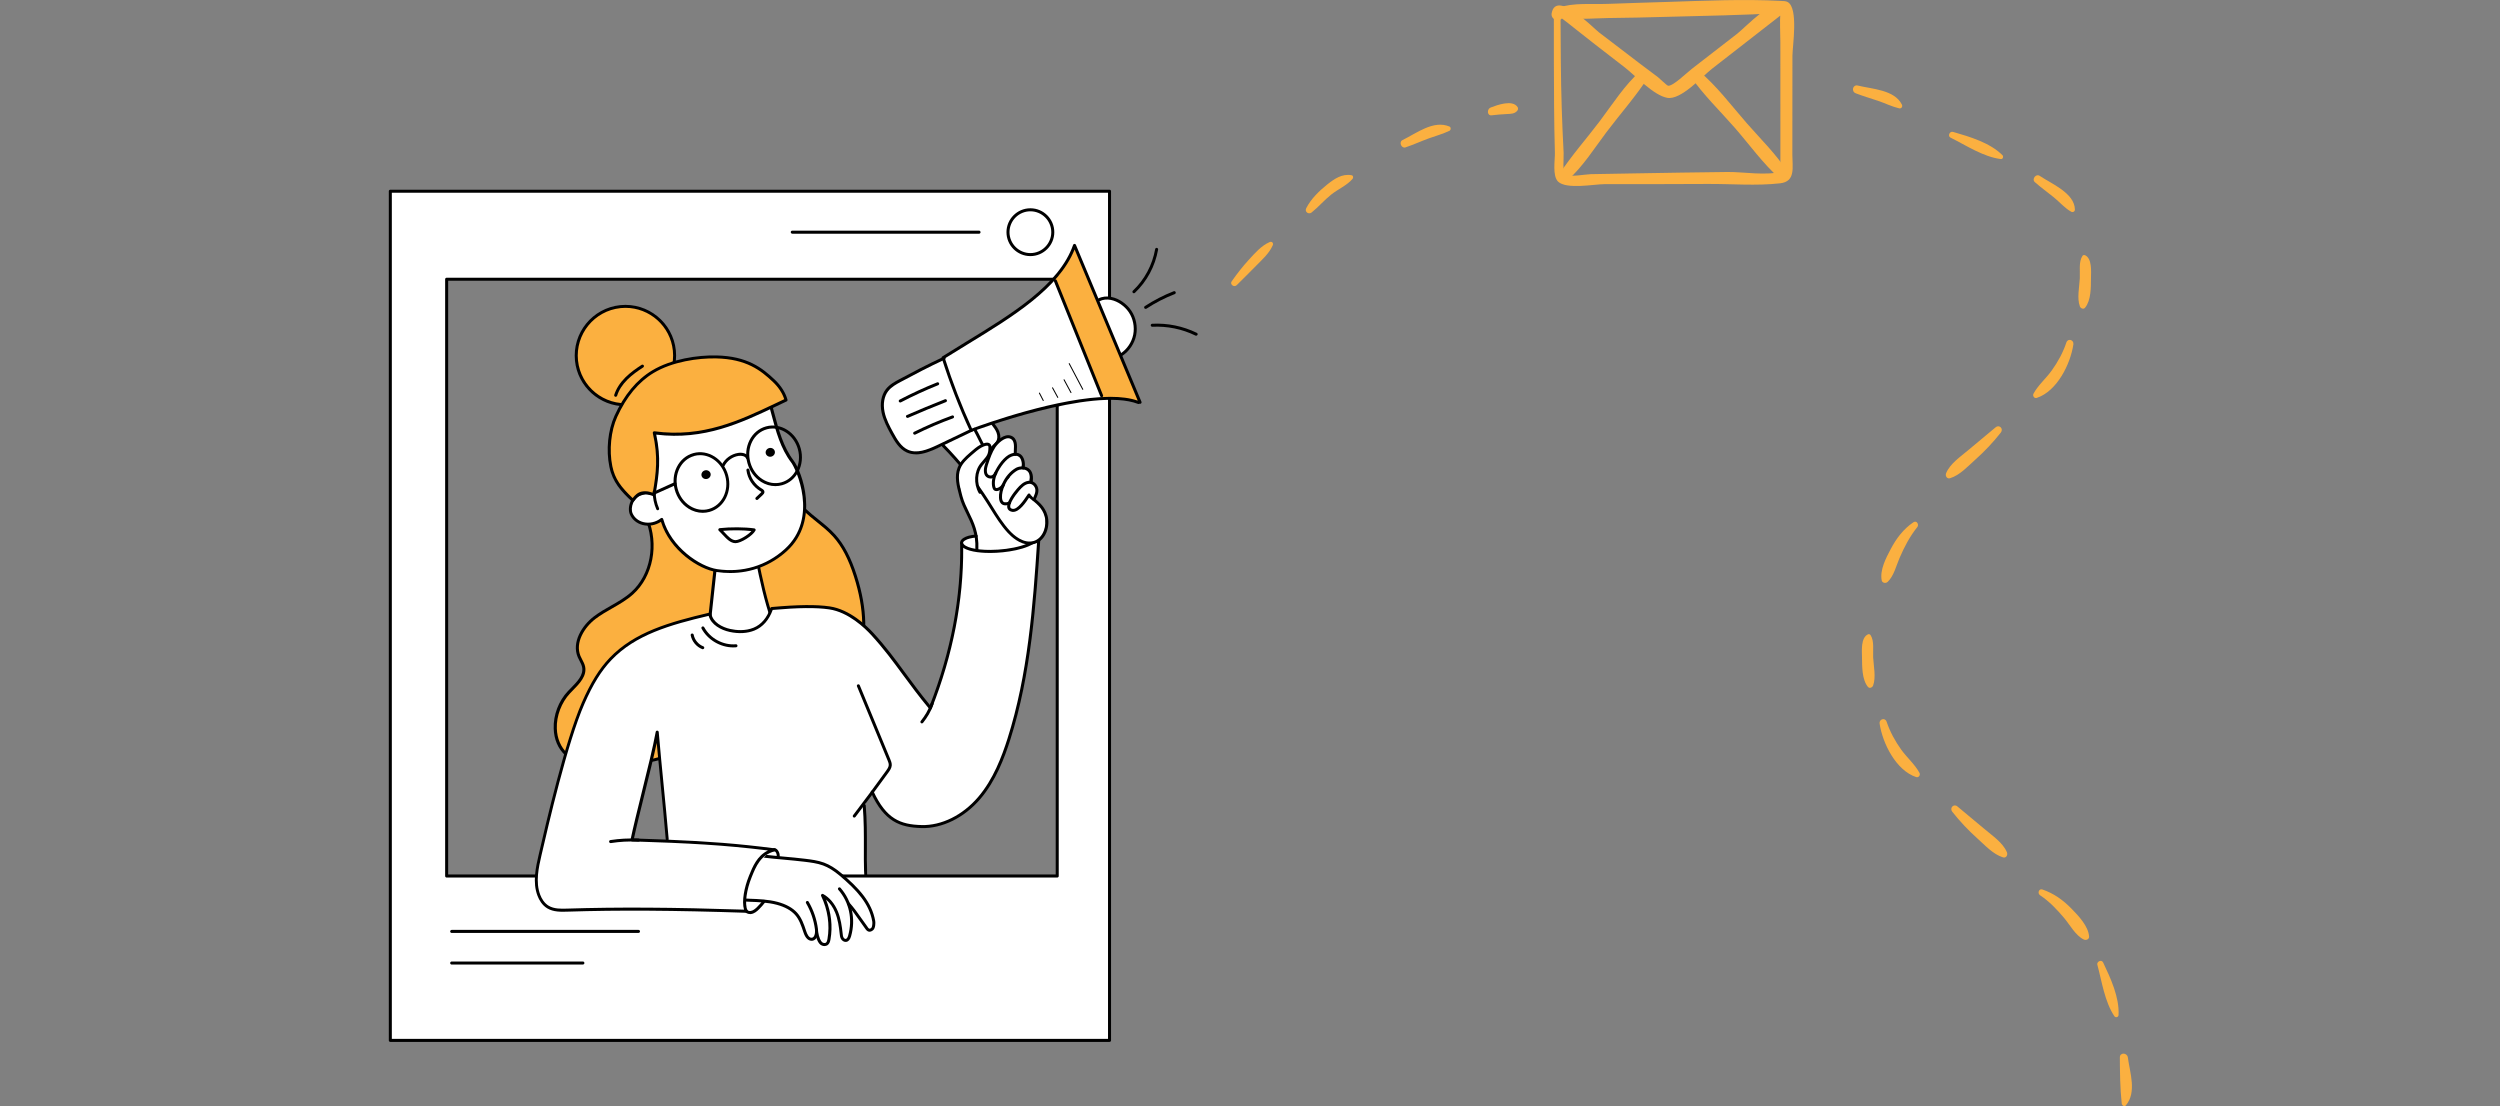 <?xml version="1.0" encoding="UTF-8"?>
<svg id="Camada_2" data-name="Camada 2" xmlns="http://www.w3.org/2000/svg" viewBox="0 0 620.93 274.73">
  <rect x="0" y="0" width="620.93" height="274.73" fill="#808080" stroke="none"/>
  <defs>
    <style>
      .cls-1 {
        fill: #000;
      }

      .cls-1, .cls-2, .cls-3, .cls-4, .cls-5 {
        stroke-width: 0px;
      }

      .cls-6 {
        opacity: .13;
      }

      .cls-2 {
        fill: none;
      }

      .cls-3 {
        fill: #fbb040;
      }

      .cls-4 {
        fill: #fff;
      }

      .cls-5 {
        fill: #fbb040;
      }
    </style>
  </defs>
  <g id="Layer_1" data-name="Layer 1">
    <g>
      <g>
        <path class="cls-5" d="M160.46,128.45c2.79,6.24,1.64,14.3-3.44,18.88-2.77,2.49-6.39,3.83-9.34,6.09-2.96,2.26-5.29,6.19-3.87,9.63.36.87.94,1.66,1.13,2.59.5,2.49-1.92,4.46-3.66,6.3-3.91,4.15-4.85,11.49-.68,15.38,3.29,3.07,8.33,3.06,12.81,2.68,6.08-.5,12.33-1.4,17.53-4.59,5.13-3.15,8.8-8.34,10.88-14,2.08-5.65,2.66-11.75,2.59-17.77-.09-6.93-1.16-14.18-5.26-19.77-4.1-5.59-11.94-8.9-18.69-5.42Z"/>
        <path class="cls-1" d="M140.35,187.59c-1.77-1.65-2.75-3.94-2.83-6.64-.11-3.36,1.2-6.83,3.5-9.27.25-.26.5-.52.77-.79,1.56-1.59,3.18-3.24,2.79-5.18-.11-.54-.37-1.03-.64-1.56-.16-.31-.33-.63-.47-.96-1.51-3.66,1.01-7.79,3.99-10.07,1.33-1.02,2.8-1.86,4.23-2.67,1.76-1,3.58-2.04,5.09-3.4,4.79-4.32,6.2-12.07,3.35-18.45-.08-.18,0-.4.17-.49,3.26-1.68,6.93-1.93,10.62-.72,3.36,1.11,6.39,3.32,8.54,6.25,3.52,4.81,5.22,11.16,5.33,19.99.09,7.03-.76,12.89-2.61,17.91-2.27,6.17-6.19,11.21-11.03,14.19-5.26,3.23-11.61,4.14-17.69,4.65-1.16.1-2.36.17-3.55.17-3.53,0-7.03-.61-9.54-2.95ZM160.95,128.63c2.79,6.6,1.27,14.52-3.67,18.98-1.57,1.42-3.43,2.47-5.22,3.5-1.4.8-2.86,1.63-4.14,2.61-2.76,2.11-5.11,5.89-3.75,9.19.12.3.28.59.44.9.29.55.59,1.12.72,1.76.47,2.33-1.37,4.21-2.99,5.86-.26.26-.51.52-.75.78-2.13,2.27-3.4,5.61-3.29,8.73.08,2.49.98,4.61,2.59,6.12,3.13,2.93,7.87,2.97,12.52,2.58,5.99-.5,12.24-1.39,17.36-4.54,4.7-2.89,8.51-7.79,10.72-13.81,1.81-4.93,2.65-10.7,2.56-17.64-.11-8.67-1.76-14.88-5.18-19.55-2.75-3.75-7.54-6.69-12.54-6.69-1.79,0-3.6.38-5.36,1.22Z"/>
      </g>
      <g>
        <path class="cls-5" d="M188.5,99.72c1.93,9.73,4.21,20.11,11.4,26.95,2.34,2.22,5.11,3.97,7.27,6.36,2.57,2.85,4.13,6.46,5.29,10.11,2.19,6.9,3.07,14.56.39,21.3-2.67,6.73-9.62,12.1-16.8,11.16-6.3-.82-11.28-6.19-13.42-12.17-2.14-5.98-1.95-12.52-1.52-18.86,1.04-15.23,3.35-30.38,7.4-44.84Z"/>
        <path class="cls-1" d="M196,175.96c-5.91-.77-11.3-5.65-13.72-12.42-2.2-6.15-1.97-12.77-1.54-19.02,1.11-16.17,3.6-31.28,7.41-44.91.05-.17.2-.28.38-.27.17,0,.32.13.35.3,2.14,10.8,4.47,20.27,11.29,26.75.97.92,2.04,1.78,3.07,2.61,1.45,1.16,2.95,2.36,4.22,3.78,2.22,2.47,3.93,5.72,5.37,10.24,2.64,8.3,2.77,15.55.38,21.55-2.7,6.81-9.19,11.5-15.56,11.5-.55,0-1.09-.03-1.64-.11ZM181.48,144.58c-.42,6.17-.65,12.7,1.5,18.71,2.33,6.51,7.48,11.19,13.12,11.93,6.54.85,13.6-3.85,16.41-10.93,2.32-5.84,2.18-12.92-.4-21.04-1.4-4.42-3.06-7.59-5.21-9.97-1.23-1.37-2.71-2.55-4.13-3.69-1.05-.84-2.13-1.71-3.12-2.65-6.65-6.32-9.1-15.31-11.19-25.59-3.56,13.18-5.9,27.72-6.97,43.24Z"/>
      </g>
      <g>
        <path class="cls-4" d="M191.85,154.05c-1.68-4.9-2.81-9.97-3.96-15.8-2.3-.39-4.67-.43-6.99-.12-1.04.14-2.18.42-2.76,1.25-.36.52-.44,1.17-.51,1.79-.46,4.27-.93,8.55-1.39,12.82-.04.33-.07.67.05.98.17.44.6.74,1.03.98,4.48,2.52,10.68,1.86,14.54-1.9Z"/>
        <path class="cls-1" d="M177.12,156.28c-.48-.27-.99-.62-1.2-1.18-.15-.4-.1-.82-.07-1.15l1.39-12.82c.07-.6.15-1.35.57-1.97.68-.98,1.97-1.27,3.02-1.41,2.36-.32,4.76-.28,7.11.12.15.03.27.14.3.3,1.18,5.98,2.31,10.95,3.95,15.75.05.14.01.29-.09.39-2.37,2.32-5.62,3.53-8.88,3.53-2.11,0-4.23-.51-6.1-1.57ZM187.57,138.57c-2.19-.35-4.42-.37-6.62-.08-.89.12-1.99.36-2.5,1.09-.32.45-.39,1.07-.44,1.62l-1.39,12.82c-.03.28-.06.58.03.81.12.33.51.58.86.79,4.34,2.44,10.28,1.71,13.92-1.68-1.59-4.7-2.7-9.56-3.85-15.37Z"/>
      </g>
      <g>
        <path class="cls-4" d="M191.49,101.05c1.27,4.67,2.33,9.68,5.32,13.6,1.63,2.14,6.71,14.37-1.62,21.96-4.38,3.99-10.45,6.1-17.11,5.11-4.52-.67-11.75-5.62-13.71-12.72-2.63,2.08-6.42,1.31-7.59-1.36-.67-1.54.22-4.19,2.06-4.86,1.42-.52,1.59-.57,2.99-.21-.6-3.46-1.52-6.87-3.11-10.48,1.82-5.15,6.45-9.34,11.54-12.44,1.68-1.02,3.46-1.97,5.37-2.5,5.49-1.54,14.55-.9,15.85,3.89Z"/>
        <path class="cls-1" d="M178.02,142.09c-4.45-.66-11.62-5.34-13.86-12.48-1.35.87-3,1.17-4.52.79-1.47-.37-2.63-1.32-3.19-2.61-.38-.87-.33-2.09.14-3.19.45-1.05,1.23-1.85,2.13-2.17,1.28-.47,1.65-.58,2.65-.36-.67-3.59-1.62-6.73-2.98-9.83-.04-.09-.04-.19-.01-.28,2.05-5.81,7.49-10.08,11.7-12.64,1.43-.87,3.35-1.95,5.47-2.54,3.89-1.09,9.96-1.15,13.55.88,1.47.83,2.4,1.93,2.77,3.27h0c.15.57.31,1.14.46,1.71,1.09,4.12,2.22,8.37,4.8,11.76,2,2.61,6.65,14.88-1.67,22.46-3.92,3.57-8.83,5.46-14.09,5.46-1.1,0-2.21-.08-3.34-.25ZM188.72,98.33c-3.42-1.94-9.24-1.86-12.98-.81-2.03.57-3.89,1.62-5.28,2.46-4.07,2.48-9.31,6.58-11.33,12.11,1.42,3.27,2.4,6.59,3.07,10.43.02.13-.02.25-.12.34-.09.09-.23.12-.35.09-1.3-.34-1.38-.31-2.77.2-.71.26-1.33.9-1.7,1.76-.39.91-.44,1.9-.14,2.59.47,1.07,1.45,1.87,2.69,2.18,1.47.37,3.09,0,4.32-.97.1-.08.23-.1.35-.06.12.04.21.14.24.26,1.94,7.02,9.16,11.82,13.4,12.45,6.27.93,12.24-.85,16.81-5.02,8.49-7.74,2.7-19.98,1.58-21.45-2.68-3.5-3.82-7.83-4.93-12.02-.15-.57-.3-1.14-.46-1.71h0c-.31-1.14-1.12-2.09-2.41-2.82Z"/>
      </g>
      <path class="cls-4" d="M238.89,135.24c-.08-.45.18-.9.54-1.18.36-.28.81-.41,1.25-.52,5.17-1.37,10.61-1.62,15.93-1.09.52.05,1.18.26,1.19.78,0,.24-.15.45-.3.63-.99,1.12-2.46,1.68-3.9,2.11-4.11,1.21-8.55,1.67-12.68.52-.72-.2-1.87-.36-2.03-1.23Z"/>
      <path class="cls-1" d="M170.95,126.29c-1.62-1.03-2.81-2.67-3.35-4.62-.54-1.94-.36-3.96.5-5.68.87-1.73,2.33-2.96,4.1-3.45,3.65-1.01,7.53,1.44,8.64,5.47,1.11,4.03-.95,8.12-4.61,9.13-.56.15-1.12.23-1.69.23-1.24,0-2.48-.37-3.61-1.08ZM172.41,113.27c-1.57.43-2.86,1.52-3.63,3.06-.78,1.55-.94,3.38-.45,5.14h0c.49,1.76,1.56,3.25,3.03,4.18,1.45.93,3.12,1.2,4.69.76,3.25-.9,5.09-4.58,4.08-8.21-.85-3.08-3.48-5.15-6.25-5.15-.49,0-.98.06-1.47.2Z"/>
      <path class="cls-1" d="M188.99,119.66c-1.62-1.03-2.81-2.67-3.35-4.62-.54-1.94-.36-3.96.5-5.68.87-1.73,2.33-2.96,4.1-3.45,3.65-1.01,7.53,1.44,8.64,5.47,1.11,4.03-.95,8.12-4.61,9.13-.56.15-1.12.23-1.69.23-1.24,0-2.48-.37-3.61-1.08ZM190.45,106.64c-1.57.43-2.86,1.52-3.63,3.06-.78,1.55-.94,3.38-.45,5.15h0c.49,1.76,1.56,3.25,3.03,4.18,1.45.93,3.12,1.2,4.69.76,3.25-.9,5.09-4.58,4.08-8.21-.85-3.08-3.48-5.15-6.25-5.15-.49,0-.98.06-1.47.2Z"/>
      <path class="cls-4" d="M254.91,123.35c-.78-.85-1.56-1.72-2.32-2.59-1.34-1.51-2.65-3.05-3.94-4.6-.14.03-.29.02-.38.11-.81-.68-2.1-.98-3.25-.77-.62.64-1.36,1.21-2.11,1.78-.29.21-.56.43-.88.62-.2.12-.4.24-.59.36,0,0,0,0-.01.01-.06.05-.12.09-.18.11-.05.03-.1.06-.14.09-.64.43-1.25.88-1.88,1.31-.16.11-.36.15-.52.1,0,0,0,.23,0,.24-.17.55-.49,2.96,1.03,6.31,1.47,3.23,3.08,4.77,2.91,10.11,3.07.96,4.62.06,7.84-.51,1.22-.22,2.45-.44,3.44-.91.94-3.47,1.66-6.97,2.16-10.49-.39-.42-.79-.85-1.18-1.27Z"/>
      <g>
        <path class="cls-5" d="M143.18,89.57c-.69-6.71,4.18-12.72,10.9-13.41,6.71-.69,12.72,4.18,13.41,10.9.69,6.71-4.18,12.72-10.9,13.41-6.71.69-12.72-4.18-13.41-10.9Z"/>
        <path class="cls-1" d="M142.81,89.61h0c-.71-6.91,4.32-13.11,11.23-13.82,6.91-.71,13.11,4.32,13.82,11.23.71,6.91-4.32,13.11-11.23,13.82-.44.05-.87.07-1.3.07-6.37,0-11.85-4.83-12.52-11.3ZM154.12,76.53c-6.5.67-11.23,6.5-10.56,13,.67,6.5,6.5,11.23,13,10.56,6.5-.67,11.23-6.5,10.56-13-.63-6.08-5.78-10.63-11.77-10.63-.41,0-.82.02-1.23.06ZM143.18,89.57h0,0Z"/>
      </g>
      <g>
        <path class="cls-5" d="M162.42,122.87c1-5.64,1.41-9.58.08-15.37,13.19,1.8,22.77-3.49,32.73-8.14-.51-1.81-1.61-3.43-3.01-4.76-3.43-3.26-7.07-5.8-14.32-5.95-5.08-.11-11.38,1.05-15.73,3.67-4.33,2.6-7.24,6.76-9.21,11.1-1.57,3.46-2.1,8.27-1.24,12.44.73,3.57,2.56,5.67,5.45,8.41.64-.8,1.23-1.58,2.27-1.8,1.04-.22,1.87,0,2.97.4Z"/>
        <path class="cls-1" d="M156.91,124.54c-2.67-2.53-4.78-4.77-5.56-8.6-.86-4.19-.37-9.05,1.27-12.67,2.33-5.14,5.48-8.94,9.36-11.27,4.8-2.89,11.37-3.82,15.93-3.72,7.74.16,11.44,3.08,14.57,6.05,1.54,1.47,2.62,3.17,3.11,4.93.05.18-.04.36-.2.44-.85.4-1.69.8-2.53,1.2-8.83,4.19-17.95,8.51-29.87,7.05,1.25,5.82.7,9.91-.2,15-.02.11-.08.2-.18.26-.1.06-.21.07-.31.03-1.01-.36-1.8-.59-2.77-.39-.87.18-1.38.82-1.98,1.57l-.08.1c-.07.08-.16.13-.27.14,0,0-.02,0-.03,0-.1,0-.19-.04-.26-.1ZM162.13,122.37c.86-4.95,1.34-8.99.01-14.79-.03-.12,0-.25.09-.34.08-.09.2-.14.33-.12,11.96,1.63,21.12-2.71,29.98-6.91.75-.35,1.49-.71,2.24-1.06-.49-1.52-1.46-2.99-2.82-4.28-3.02-2.87-6.6-5.69-14.07-5.85-4.44-.1-10.86.8-15.53,3.61-3.75,2.25-6.79,5.93-9.06,10.94-1.55,3.43-2.03,8.23-1.22,12.21.66,3.21,2.16,5.16,5.05,7.93.58-.71,1.21-1.4,2.23-1.61.31-.07.6-.09.88-.09.65,0,1.24.15,1.88.36Z"/>
      </g>
      <path class="cls-4" d="M242.76,120.69c-.09-1.35.32-2.73,1.13-3.81.51-.68,1.18-1.25,1.56-2.01.39-.76.39-1.82-.3-2.32-.43-.32-1.02-.32-1.54-.21-1.38.29-2.49,1.27-3.47,2.28-.61.63-1.21,1.29-1.58,2.08-.33.71-.47,1.49-.54,2.26-.04.48-.06.98.14,1.43.27.61.88.99,1.48,1.29.62.31,1.31.59,2,.47.69-.12,1.17-.77,1.13-1.47Z"/>
      <path class="cls-1" d="M179.47,132.81c-.33-.35-.63-.69-.95-.98-.11-.1-.15-.25-.1-.39.05-.14.17-.24.31-.26,2.61-.3,6.24-.28,8.63.06.12.02.23.09.28.2.06.11.06.24,0,.34-.66,1.28-3.58,3.12-4.95,3.13h0c-1.28,0-2.26-1.07-3.21-2.1ZM179.6,131.85c.14.15.28.3.42.45.84.91,1.71,1.86,2.66,1.86h0c.95,0,3.04-1.25,3.95-2.26-2.06-.23-4.8-.25-7.03-.06Z"/>
      <path class="cls-4" d="M165.73,208.4c-.82-9.78-1.65-16.76-2.47-26.54-1.19,6.63-4.77,19.67-6.25,26.76,14.06.45,23.22.9,35.37,2.46-2.34,1.85-4.22,4.28-5.29,6.92-1.07,2.64-1.42,5.51-1.71,8.35-15-.5-29.74-.75-44.47-.28-1.65.05-3.4.09-4.81-.76-1.06-.64-1.79-1.73-2.24-2.88-1.23-3.17-.48-6.72.29-10.04,2.27-9.82,6.65-28.46,10.69-37.69,1.74-3.98,3.83-7.88,6.84-11.02,6.28-6.57,15.62-9.01,24.65-11.14.39,2.25,2.76,3.59,4.99,4.07,1.99.43,4.11.44,5.99-.34,1.88-.78,3.46-2.41,4.36-5.1,6.92-.63,11.29-.61,14.34-.16,4.03.59,7.94,3.52,10.64,6.46,5.62,6.13,8.54,11.29,14.45,18.4,5.08-12.85,8.03-26.55,7.76-40.86,1.27,2.91,17.5,2.62,19.23-1.99-1.14,17.06-2.31,34.31-7.49,50.6-1.67,5.24-3.8,10.46-7.38,14.64-3.58,4.18-8.81,7.22-14.31,7.07-5.5-.15-9.02-1.66-12.57-8.46-.61.97-1.22,1.94-1.52,3.08-.04,7.27.64,15.76.74,22.9-16.21,2.57-33.22.39-49.51-.65-.04-4.82.03-9.64-.32-13.78Z"/>
      <path class="cls-1" d="M174.25,118.19c-.16-.58.21-1.19.82-1.36.61-.17,1.24.17,1.41.75.16.58-.21,1.19-.82,1.36-.61.17-1.24-.17-1.41-.75Z"/>
      <path class="cls-1" d="M190.2,112.65c-.16-.58.21-1.19.82-1.36.61-.17,1.24.17,1.41.75s-.21,1.19-.82,1.36c-.61.17-1.24-.17-1.41-.75Z"/>
      <path class="cls-1" d="M213.63,221.94s0,0,0,0l1.84-.04c.11,0,.21-.05.28-.14.07-.08.1-.19.08-.3-.54-3.18-.53-6.89-.52-10.81.01-3.4.02-6.91-.29-10.63-.02-.21-.2-.36-.41-.34-.21.02-.36.2-.34.41.31,3.69.3,7.18.29,10.56-.01,3.79-.03,7.37.46,10.51l-1.41.03c-.21,0-.37.18-.37.38,0,.2.17.37.37.37Z"/>
      <g>
        <path class="cls-4" d="M96.94,47.49v210.91s178.63,0,178.63,0V47.49s-178.63,0-178.63,0ZM110.93,69.35h151.65v148.23H110.93V69.35Z"/>
        <path class="cls-1" d="M96.57,258.4V47.49c0-.21.17-.37.38-.37h178.63c.21,0,.37.17.37.38v210.91c0,.21-.17.37-.38.37H96.94c-.21,0-.37-.17-.37-.38ZM275.2,47.87H97.32s0,210.16,0,210.16h177.88s0-210.16,0-210.16ZM110.56,217.58V69.35c0-.21.17-.37.37-.37h151.65c.21,0,.38.17.38.38v148.23c0,.21-.17.37-.38.37H110.93c-.21,0-.37-.17-.37-.38ZM262.21,69.72H111.31s0,147.48,0,147.48h150.9s0-147.48,0-147.48Z"/>
      </g>
      <path class="cls-1" d="M188,124.18c.09,0,.19-.03.26-.1l1.21-1.15c.14-.14.41-.39.4-.76-.01-.45-.41-.68-.63-.81-1.7-1-2.86-2.74-3.1-4.66-.03-.21-.21-.35-.42-.33-.21.03-.35.21-.33.42.27,2.14,1.56,4.09,3.46,5.21.06.03.23.14.26.2,0,0-.04.06-.17.18l-1.21,1.15c-.15.14-.16.38-.01.53.07.08.17.12.27.12Z"/>
      <path class="cls-4" d="M184.05,223.36c3.01,0,6.02.38,8.94,1.12,1.02.26,2.03.56,2.94,1.09,1.93,1.12,3.19,3.18,3.84,5.32.16.51.28,1.04.57,1.49.28.45.76.83,1.29.83.53,0,1.06-.5.86-.92.3.41.45.9.68,1.35.24.45.6.87,1.09.97.88.17,1.57-.76,1.82-1.62.42-1.44.29-2.99.03-4.47-.36-2.06-.95-4.08-1.93-6.05,1.77.66,2.9,2.43,3.45,4.23.55,1.8.65,3.72,1.09,5.55.16.69.59,1.53,1.3,1.46.55-.06.87-.65,1.03-1.18.78-2.55.28-5.29-.22-7.91,1.52,1.43,2.51,3.31,3.58,5.09.21.36.44.72.78.96s.82.34,1.17.12c.42-.26.52-.83.52-1.33,0-3.17-1.92-6-4.04-8.35-1.85-2.04-3.93-3.9-6.32-5.26-2.39-1.36-5.12-2.2-7.81-2.17-3.07-.41-6.14-.83-9.21-1.24-.54-.07-1.12-.14-1.61.11-.31.16-.54.43-.76.7-2.28,2.87-3.44,6.62-3.09,10.11Z"/>
      <path class="cls-1" d="M179.61,115.95c.14,0,.27-.08.34-.21.64-1.3,2.01-2.29,3.49-2.51.75-.11,1.64.07,1.87.64.08.19.3.29.49.21.19-.08.29-.3.21-.49-.39-.98-1.62-1.26-2.67-1.1-1.72.26-3.31,1.4-4.05,2.92-.09.19-.01.41.17.5.05.03.11.04.16.04Z"/>
      <path class="cls-1" d="M162.76,122.71c.05,0,.1-.01.15-.03l4.88-2.2c.19-.09.27-.31.19-.5-.09-.19-.31-.27-.5-.19l-4.88,2.2c-.19.09-.27.31-.19.5.06.14.2.22.34.22Z"/>
      <path class="cls-1" d="M201.55,233.67s.09,0,.13,0c.39-.04.74-.22.99-.54.5-.63.58-1.64.49-2.39-.3-2.37-1.1-4.72-2.31-6.78-.1-.18-.33-.24-.51-.14-.18.1-.24.33-.14.51,1.15,1.98,1.92,4.23,2.21,6.5.08.61,0,1.41-.33,1.82-.13.16-.28.24-.47.26-.72.07-1.17-1.05-1.33-1.53l-.08-.23c-.52-1.57-1.07-3.19-2.2-4.45-1.1-1.22-2.74-2.13-4.86-2.7-2.29-.62-4.97-.71-6.74-.77-.57-.02-1.06-.04-1.4-.07-.2-.02-.39.13-.41.34-.02.21.13.39.34.41.36.03.86.05,1.44.07,1.74.06,4.36.15,6.57.75,1.98.53,3.49,1.37,4.5,2.48,1.03,1.14,1.55,2.69,2.05,4.18l.08.23c.44,1.32,1.14,2.04,1.98,2.04Z"/>
      <path class="cls-1" d="M204.81,234.97c.24,0,.48-.06.71-.2.5-.32.66-.91.75-1.44.57-3.28.19-6.68-1.1-9.9.93.79,1.71,1.9,2.25,3.22.69,1.68.95,3.52,1.13,5.26.04.41.09.87.31,1.28.24.44.75.84,1.35.74.55-.09.95-.56,1.18-1.39,1.21-4.28.23-8.77-2.61-12.02-.14-.16-.37-.17-.53-.04-.16.14-.17.37-.04.53,2.68,3.06,3.59,7.3,2.45,11.33-.1.36-.29.81-.59.86-.21.04-.45-.16-.56-.36-.15-.27-.19-.62-.22-.98-.19-1.8-.46-3.7-1.18-5.48-.8-1.95-2.09-3.48-3.64-4.32-.14-.08-.32-.05-.44.06-.12.11-.15.29-.08.43,1.64,3.44,2.18,7.13,1.57,10.67-.06.37-.16.77-.42.93-.25.16-.64.06-.89-.13-.32-.25-.79-1.1-1.03-2.71-.03-.2-.22-.35-.43-.32-.2.03-.35.22-.32.43.34,2.24,1.03,2.98,1.31,3.2.28.21.66.36,1.04.36Z"/>
      <path class="cls-1" d="M215.98,231.41c.31,0,.62-.14.93-.42.53-.48.55-1.79.47-2.25-.81-4.64-3.95-8.09-8.4-11.85-1.5-1.26-2.91-2.13-4.32-2.65-1.53-.56-3.14-.76-4.71-.95-1.74-.21-3.52-.38-5.24-.53-1.71-.16-3.49-.32-5.22-.53-.21-.03-.39.12-.42.33-.02.21.12.39.33.42,1.74.21,3.52.38,5.24.53,1.71.16,3.49.32,5.22.53,1.52.19,3.09.38,4.54.91,1.33.49,2.67,1.32,4.1,2.52,4.33,3.65,7.38,6.99,8.15,11.4.08.46-.03,1.38-.23,1.57-.12.11-.3.24-.46.22-.19-.02-.36-.28-.43-.39-.02-.03-.03-.05-.04-.06-.43-.61-.81-1.14-1.15-1.61-1.46-2.07-2.2-3.11-3.3-4.35-.14-.15-.37-.17-.53-.03-.15.14-.17.37-.03.53,1.08,1.21,1.76,2.17,3.25,4.28.34.48.71,1.01,1.15,1.62l.03.04c.12.18.43.66.96.72.04,0,.09,0,.13,0Z"/>
      <path class="cls-1" d="M212.18,203.06c.11,0,.22-.05.3-.15,2.77-3.63,5.53-7.35,8.21-11.06.32-.45.76-1.06.8-1.77.03-.56-.19-1.09-.36-1.51l-7.59-18.38c-.08-.19-.3-.28-.49-.2-.19.08-.28.3-.2.49l7.59,18.38c.15.37.33.79.3,1.18-.03.5-.38.98-.66,1.38-2.67,3.7-5.43,7.42-8.2,11.04-.13.16-.09.4.07.53.07.05.15.08.23.08Z"/>
      <path class="cls-4" d="M185.75,210.16c-3.93-.37-7.86-.66-11.8-1.01-1.91-.17-3.81-.4-5.72-.53-.84-.06-1.68-.12-2.51-.18.01.16.02.33.03.49-2.73-.11-5.62-.21-8.76-.31.3-1.41.67-3.06,1.1-4.85-1,0-2-.01-3-.02-6.32-.03-12.65,0-18.97.19-.76,3.16-1.44,6.06-1.99,8.44-.76,3.31-1.52,6.87-.29,10.04.45,1.16,1.18,2.24,2.24,2.88,1.41.85,3.16.82,4.81.76,14.65-.47,29.33-.22,44.26.28-.2-1.79-.11-3.56.41-5.31.47-1.58,1.07-3.14,1.8-4.61.7-1.4,1.68-2.68,2.74-3.83.59-.64,1.22-1.26,1.86-1.84-2.08-.2-4.15-.38-6.23-.57Z"/>
      <path class="cls-1" d="M185.37,226.71c-17.99-.6-31.69-.69-44.44-.28-1.55.05-3.48.11-5.01-.82-1.31-.79-2.03-2.11-2.4-3.07-1.32-3.39-.44-7.2.27-10.26,1.77-7.68,6.48-28.07,10.71-37.76,2.17-4.97,4.3-8.4,6.91-11.13,6.16-6.44,14.89-8.9,24.83-11.24.1-.02.21,0,.29.05.09.06.14.15.16.25.37,2.1,2.67,3.33,4.7,3.77,1.49.33,3.71.53,5.77-.32,1.91-.79,3.34-2.47,4.15-4.88.05-.14.17-.24.32-.25,6.53-.59,11.11-.64,14.43-.16,5.03.73,9.27,4.85,10.86,6.58,3.16,3.45,5.47,6.59,7.92,9.93,1.84,2.5,3.73,5.08,6.13,8,5.22-13.41,7.75-26.91,7.51-40.13,0-.19.13-.35.31-.38.18-.03.36.08.42.25.34,1.04,3.07,1.74,6.76,1.72,5.2-.02,11.02-1.41,11.75-3.71.06-.18.24-.29.43-.25.19.04.32.2.3.39-1.12,16.85-2.29,34.27-7.51,50.69-1.43,4.49-3.57,10.23-7.46,14.77-3.99,4.65-9.45,7.34-14.61,7.2-5.44-.15-9.24-1.64-12.58-8.78-.09-.19,0-.41.18-.5.19-.09.41,0,.5.18,3.19,6.83,6.65,8.21,11.92,8.35,4.95.14,10.18-2.45,14.02-6.94,3.8-4.44,5.9-10.08,7.31-14.5,5.05-15.89,6.29-32.75,7.38-49.11-2.21,2.13-7.84,2.96-11.64,2.97-1.3,0-5.06-.09-6.73-1.3.09,13.17-2.53,26.6-7.8,39.94-.05.12-.16.21-.29.23-.13.02-.26-.03-.35-.13-2.61-3.14-4.62-5.88-6.57-8.52-2.44-3.32-4.74-6.45-7.87-9.86-1.54-1.68-5.63-5.65-10.42-6.35-3.21-.47-7.67-.42-14.01.14-.89,2.49-2.44,4.25-4.49,5.1-1.78.73-3.93.86-6.22.36-2.15-.47-4.58-1.76-5.2-3.99-9.67,2.28-18.15,4.73-24.09,10.94-2.55,2.66-4.63,6.03-6.76,10.91-4.2,9.62-8.9,29.97-10.67,37.63-.68,2.96-1.53,6.64-.3,9.82.33.86.96,2.02,2.09,2.7,1.35.81,3.07.76,4.6.71,12.63-.4,26.19-.32,43.92.26-.64-2.11.1-5.64,1.15-8.23l.08-.21c.9-2.23,1.99-4.94,4.71-6.26-10.97-1.35-19.5-1.8-33.78-2.26-.11,0-.21-.06-.28-.14-.07-.09-.09-.2-.07-.31.65-3.1,1.68-7.27,2.77-11.68,1.38-5.57,2.81-11.34,3.48-15.06.03-.19.19-.32.39-.31.19,0,.34.16.36.34.41,4.89.83,9.15,1.23,13.27.4,4.12.82,8.38,1.24,13.28,0,.07,0,.14-.04.2,9.88.41,17.17.96,26.36,2.14.18.02.32.17.33.35,0,.18-.11.34-.29.39-3.49.85-4.67,3.77-5.71,6.35l-.08.21c-1.12,2.78-1.81,6.48-.96,8.18.06.12.05.26-.02.37-.07.11-.19.17-.32.17,0,0,0,0-.01,0ZM160.14,197.03c-1.04,4.2-2.03,8.18-2.68,11.22,2.84.09,5.46.18,7.91.28-.01-.03-.02-.07-.02-.1-.41-4.89-.83-9.15-1.23-13.27-.33-3.36-.67-6.82-1.01-10.64-.75,3.56-1.88,8.09-2.97,12.5Z"/>
      <path class="cls-1" d="M193.27,213.23c.18,0,.34-.13.37-.32.09-.6-.07-1.23-.42-1.72-.3-.42-.73-.61-1.12-.51-.2.05-.32.26-.26.46.05.2.26.32.46.26.06-.02.2.06.32.22.24.33.35.76.29,1.17-.03.2.11.4.32.43.02,0,.04,0,.05,0Z"/>
      <path class="cls-1" d="M186.29,227.04c.07,0,.13,0,.19-.01.86-.09,1.54-.67,2.09-1.22.53-.53,1.03-1.1,1.49-1.7.13-.16.09-.4-.07-.53-.16-.13-.4-.1-.53.07-.44.57-.92,1.12-1.43,1.62-.46.46-1.01.93-1.64,1-.31.03-.69-.07-.8-.34-.08-.19-.3-.29-.49-.21-.19.08-.28.3-.21.49.23.57.84.81,1.38.81Z"/>
      <path class="cls-1" d="M238.82,135.27s.03,0,.04,0c.21-.02.36-.2.34-.41,0-.09.03-.21.12-.32.1-.13.25-.23.4-.32.56-.36,1.49-.6,2.76-.72.21-.02.36-.2.34-.41-.02-.21-.2-.36-.41-.34-1.41.14-2.42.41-3.09.84-.19.12-.41.27-.58.49-.21.26-.31.57-.28.86.02.19.18.34.37.34Z"/>
      <path class="cls-1" d="M258.06,133.51c.2,0,.37-.16.37-.37,0-.29-.13-.58-.38-.79-.2-.17-.44-.26-.63-.32-.5-.16-1.01-.23-1.53-.21-.21,0-.37.18-.36.39,0,.21.18.37.39.36.43-.01.86.05,1.28.18.13.04.28.1.38.18.07.06.12.14.11.2,0,.21.16.38.37.38,0,0,0,0,0,0Z"/>
      <path class="cls-1" d="M182.13,160.8c.23,0,.47,0,.7-.03.21-.02.36-.2.34-.41-.02-.21-.2-.36-.41-.34-3.13.27-6.36-1.47-7.85-4.24-.1-.18-.33-.25-.51-.15-.18.1-.25.33-.15.51,1.52,2.81,4.68,4.66,7.87,4.66Z"/>
      <path class="cls-1" d="M174.55,161.25c.15,0,.29-.09.35-.24.07-.19-.02-.41-.21-.48-1.22-.47-2.16-1.6-2.4-2.88-.04-.2-.24-.34-.44-.3-.2.04-.34.23-.3.44.29,1.53,1.41,2.88,2.87,3.44.04.02.09.03.14.03Z"/>
      <path class="cls-1" d="M152.92,98.55c.16,0,.31-.1.36-.26.43-1.41,1.3-2.76,2.58-4.03,1.18-1.17,2.57-2.14,3.91-3.01.17-.11.22-.35.11-.52-.11-.17-.35-.22-.52-.11-1.37.89-2.8,1.89-4.03,3.11-1.36,1.36-2.29,2.82-2.77,4.34-.06.2.05.41.25.47.04.01.07.02.11.02Z"/>
      <path class="cls-1" d="M228.98,179.67c.11,0,.22-.05.3-.15,1.05-1.35,1.89-2.65,2.59-4.61.07-.19-.03-.41-.23-.48-.2-.07-.41.03-.48.23-.67,1.87-1.47,3.11-2.48,4.41-.13.16-.1.4.07.53.07.05.15.08.23.08Z"/>
      <path class="cls-1" d="M151.65,209.4s.04,0,.06,0c2.28-.35,4.27-.46,6.87-.37.21,0,.38-.15.39-.36,0-.21-.15-.38-.36-.39-2.65-.09-4.68.02-7.01.37-.2.03-.35.22-.31.43.03.19.19.32.37.32Z"/>
      <path class="cls-1" d="M163.33,126.74s.1-.01.15-.03c.19-.08.28-.3.2-.49-.55-1.27-.84-2.67-.83-4.06,0-.21-.17-.38-.37-.38h0c-.21,0-.37.17-.37.37,0,1.49.31,2.99.9,4.36.06.14.2.23.34.23Z"/>
      <g>
        <g class="cls-6">
          <path class="cls-1" d="M251.76,119.87s0,0,0,0c.13-.1.19-.15,0,0Z"/>
        </g>
        <g class="cls-6">
          <path class="cls-1" d="M245.5,122.71c-.05,0-.12-.02-.14-.02.05,0,.1.01.14.02Z"/>
        </g>
        <g class="cls-6">
          <path class="cls-1" d="M245.59,122.72s-.06,0-.09-.01c.06.01.12.02.09.01Z"/>
        </g>
      </g>
      <g>
        <path class="cls-4" d="M234.32,110.64c4.57,5.02,8.77,10.39,12.54,16.04,2,2.99,4.09,6.25,7.44,7.56.73.28,1.52.47,2.28.33,1.14-.2,2.08-1.09,2.56-2.15.48-1.06.55-2.26.46-3.41-.07-.89-.24-1.79-.68-2.58-.4-.73-.96-1.37-1.61-1.89-1.91-1.51-1.19-2.24-1.57-3.83-1.11-4.62-7.9-4.62-10.61-8.58.68-.47,1.36-.94,1.91-1.55.55-.61.97-1.38,1-2.2.05-1.25-.76-2.35-1.46-3.42,8.87-3.16,18.12-5.22,27.44-6.35-2.04-3.98-3.7-8.15-5.34-12.31-2.23-5.65-4.47-11.29-6.88-16.64-5.89,5.92-13.04,10.4-20.12,14.82-4.87,3.04-9.75,6.08-14.95,8.51-2.77,1.29-5.88,2.65-7.13,5.44-.79,1.76-.65,3.83-.04,5.66.62,1.83,1.69,3.47,2.76,5.08.88,1.32,1.95,2.74,3.6,3.14,2.93.09,5.88-.54,8.4-1.67Z"/>
        <path class="cls-4" d="M272.56,74.28c1.43,4.7,3.29,9.27,5.55,13.64,1.4-.24,2.51-1.4,3.06-2.71.55-1.31.63-2.77.65-4.19.01-.59.01-1.18-.15-1.74-.15-.5-.43-.95-.71-1.38-.7-1.07-1.48-2.12-2.52-2.86-1.69-1.19-4.02-1.41-5.87-.76Z"/>
        <path class="cls-5" d="M273.78,99.08c-3.97-10-7.94-20-11.91-30.17,2.2-2.05,3.94-4.63,5.05-7.46,0,0,16.05,38.52,16.06,38.36-2.93-1.02-6.1-1.33-9.19-.73Z"/>
        <path class="cls-1" d="M240.89,107.04c-2.7-5.84-5.05-11.93-7-18.09-.05-.16.01-.34.16-.43,1.95-1.23,3.98-2.47,5.94-3.67,11.34-6.92,23.07-14.08,26.54-24.03.05-.15.19-.25.34-.25.15,0,.3.09.36.23l16.28,38.98c.08.19-.01.41-.2.49-.09.04-.19.04-.27,0-.1.08-.24.11-.38.06-11.23-4.39-41,6.79-41.3,6.9-.04.02-.09.02-.13.02-.14,0-.28-.08-.34-.22ZM282.58,99.51l-15.68-37.54c-3.92,9.73-15.4,16.74-26.52,23.53-1.88,1.15-3.82,2.33-5.69,3.51,1.88,5.92,4.15,11.78,6.73,17.41,2.85-1.06,21.64-7.86,34.34-7.86,2.59,0,4.93.28,6.82.95Z"/>
        <path class="cls-1" d="M273.61,98.66s.09,0,.14-.03c.19-.08.29-.3.21-.49l-11.48-28.52c-.08-.19-.3-.28-.49-.21-.19.08-.29.3-.21.49l11.48,28.52c.06.15.2.24.35.24Z"/>
        <path class="cls-1" d="M278.54,88.45c.07,0,.14-.02.2-.06,1.75-1.14,3.04-3.06,3.45-5.14.41-2.08-.04-4.36-1.21-6.1-.57-.84-1.3-1.58-2.19-2.2-1.56-1.09-3.96-1.87-6.04-.8-.18.09-.26.32-.16.51.09.18.32.26.51.16,1.78-.92,3.89-.21,5.27.75.81.56,1.48,1.24,1.99,2,1.06,1.57,1.47,3.64,1.1,5.53-.38,1.89-1.54,3.63-3.12,4.66-.17.11-.22.35-.11.52.07.11.19.17.31.17Z"/>
        <path class="cls-1" d="M227.48,112.86c1.86,0,3.79-.8,5.53-1.61,1.52-.71,2.9-1.38,4.24-2.03,1.33-.65,2.71-1.32,4.22-2.02.19-.09.27-.31.18-.5-.09-.19-.31-.27-.5-.18-1.52.71-2.9,1.38-4.24,2.03-1.33.65-2.71,1.32-4.23,2.02-2.42,1.13-4.98,2.14-7.18,1.13-1.62-.74-2.65-2.44-3.64-4.27-.83-1.53-1.78-3.26-2.16-5.13-.41-2-.08-3.88.91-5.16.8-1.04,2.06-1.72,3.06-2.26,3.47-1.86,6.92-3.68,10.98-5.57.19-.09.27-.31.18-.5-.09-.19-.31-.27-.5-.18-4.08,1.89-7.54,3.72-11.02,5.58-1.07.57-2.41,1.29-3.31,2.46-1.12,1.46-1.5,3.56-1.05,5.77.41,1.97,1.38,3.76,2.23,5.33,1.06,1.94,2.15,3.75,3.98,4.59.73.34,1.5.48,2.28.48Z"/>
        <path class="cls-1" d="M255.69,135.27c.44,0,.89-.06,1.35-.21,2.78-.89,3.88-4.43,3.12-7.05-.66-2.27-2.19-3.47-4.14-5-.35-.28-.72-.57-1.11-.88l-.12-.09c-2.84-2.28-5.8-5.32-8.8-9.02-.73-.9-1.46-2.38-2.23-3.95-.44-.89-.89-1.82-1.36-2.64-.1-.18-.33-.24-.51-.14-.18.1-.24.33-.14.51.45.81.9,1.72,1.34,2.6.79,1.61,1.54,3.13,2.32,4.09,3.03,3.75,6.03,6.82,8.92,9.14l.11.09c.39.31.76.6,1.12.88,1.91,1.49,3.29,2.57,3.88,4.61.66,2.28-.33,5.39-2.63,6.13-2.55.82-5.04-1.47-5.98-2.49-1.65-1.78-2.98-3.91-4.26-5.98-.3-.48-.6-.96-.9-1.44-3.22-5.06-6.97-9.79-11.15-14.04-.15-.15-.38-.15-.53,0-.15.15-.15.38,0,.53,4.14,4.21,7.86,8.89,11.05,13.91.3.47.6.95.9,1.43,1.3,2.09,2.65,4.26,4.35,6.09.89.96,2.99,2.91,5.42,2.91Z"/>
        <path class="cls-1" d="M245.46,112.51c.09,0,.19-.04.26-.11l1.65-1.61c.24-.23.5-.49.7-.81.46-.74.51-1.76.15-2.74-.31-.84-.87-1.56-1.36-2.19-.13-.16-.36-.19-.53-.07-.16.13-.19.36-.06.53.48.62.98,1.26,1.25,1.99.28.76.25,1.54-.08,2.09-.15.24-.37.46-.59.67l-1.65,1.61c-.15.14-.15.38,0,.53.07.08.17.11.27.11Z"/>
        <path class="cls-1" d="M223.6,99.97c.06,0,.12-.01.17-.04,3-1.57,6.12-3,9.26-4.26.19-.08.29-.29.21-.49-.08-.19-.3-.29-.49-.21-3.16,1.26-6.3,2.71-9.33,4.29-.18.1-.25.32-.16.51.07.13.2.2.33.2Z"/>
        <path class="cls-1" d="M225.4,103.8c.05,0,.1-.01.15-.03,3.1-1.36,6.27-2.67,9.41-3.9.19-.08.29-.29.21-.49-.08-.19-.29-.29-.49-.21-3.16,1.24-6.33,2.55-9.44,3.91-.19.08-.28.3-.19.49.06.14.2.22.34.22Z"/>
        <path class="cls-1" d="M227.18,107.97c.06,0,.11-.01.17-.04,3.04-1.52,6.19-2.87,9.37-4.03.19-.07.29-.29.22-.48-.07-.19-.29-.3-.48-.22-3.21,1.17-6.38,2.54-9.45,4.06-.19.09-.26.32-.17.5.07.13.2.21.34.21Z"/>
        <path class="cls-1" d="M281.63,72.83c.09,0,.18-.03.26-.1,2.99-2.82,5.03-6.63,5.75-10.73.04-.2-.1-.4-.3-.43-.2-.04-.4.1-.43.3-.7,3.95-2.66,7.61-5.53,10.32-.15.14-.16.38-.02.53.07.08.17.12.27.12Z"/>
        <path class="cls-1" d="M284.55,76.72c.07,0,.14-.02.21-.06,2.21-1.45,4.58-2.67,7.03-3.62.19-.08.29-.29.21-.49-.07-.19-.29-.29-.49-.21-2.5.97-4.91,2.22-7.17,3.69-.17.11-.22.35-.11.52.07.11.19.17.31.17Z"/>
        <path class="cls-1" d="M297.09,83.38c.14,0,.27-.08.34-.21.09-.19.01-.41-.17-.5-3.44-1.68-7.28-2.46-11.09-2.26-.21.01-.37.19-.36.39.01.21.19.36.39.36,3.68-.19,7.39.56,10.72,2.19.05.03.11.04.16.04Z"/>
        <path class="cls-1" d="M268.93,96.82s.04,0,.06-.01c.06-.03.08-.11.05-.17l-3.37-6.39c-.03-.06-.11-.08-.17-.05-.06.03-.08.11-.05.17l3.37,6.39s.07.07.11.07Z"/>
        <path class="cls-1" d="M266,97.63s.04,0,.06-.01c.06-.03.08-.11.05-.17l-1.72-3.19c-.03-.06-.11-.08-.17-.05-.06.03-.08.11-.05.17l1.72,3.19s.07.07.11.07Z"/>
        <path class="cls-1" d="M262.72,98.84s.04,0,.06-.02c.06-.03.08-.11.05-.17l-1.3-2.39c-.03-.06-.11-.08-.17-.05-.06.03-.08.11-.05.17l1.3,2.39s.07.07.11.07Z"/>
        <path class="cls-1" d="M259.11,99.59s.04,0,.06-.01c.06-.03.09-.11.05-.17l-.95-1.84c-.03-.06-.11-.09-.17-.05-.06.03-.09.11-.05.17l.95,1.84s.07.07.11.07Z"/>
      </g>
      <path class="cls-4" d="M256.75,123.83c.34-.6.37-.03.57-.69.19-.66.22-1.39-.05-2.03-.27-.63-.89-1.14-1.57-1.17-.84-.03-1.54.63-2.11,1.25-.98,1.06-1.91,2.18-2.61,3.44-.26.47-.47,1.1-.11,1.5.19.21.49.28.78.29.82.04,1.65-.31,2.19-.92.24-.27.42-.58.68-.83s.65-.57.78-.9c.35-.96.35-1.61,1.46.06Z"/>
      <path class="cls-4" d="M254.71,121.09c.34-.6.69-1.2.88-1.87.19-.66.22-1.39-.05-2.03-.27-.63-.89-1.14-1.57-1.17-.84-.03-1.54.63-2.11,1.25-.98,1.06-1.91,2.18-2.61,3.44-.26.47-.47,1.1-.11,1.5.19.21.49.28.78.29.82.04,1.57.29,2.12-.32.24-.27,2.59-2.39,2.68-1.09Z"/>
      <path class="cls-4" d="M252.82,117.85c.34-.6.69-1.2.88-1.87.19-.66.22-1.39-.05-2.03-.27-.63-.89-1.14-1.57-1.17-.84-.03-1.54.63-2.11,1.25-.98,1.06-1.91,2.18-2.61,3.44-.26.47-.47,1.1-.11,1.5.19.21.49.96.78.97.82.04,1.65-.99,2.19-1.6.24-.27,2.51-1.79,2.6-.5Z"/>
      <path class="cls-4" d="M252.08,112.79c.69,0,.02-2.51-.26-3.14-.27-.63-.89-1.14-1.57-1.17-.84-.03-1.54.63-2.11,1.25-.98,1.06-1.91,2.18-2.61,3.44-.26.47-.47,1.1-.11,1.5.19.21-.35,2.92-.06,2.93.82.04,1.82-.3,2.37-.91.24-.27,2.52-3.9,4.35-3.9Z"/>
      <path class="cls-4" d="M243.51,115.75c1.1-1.39,3.65-4.42,2.2-5.23-.74-.41-2.51.47-3.08,1.1-.98,1.06-2.96,2.06-3.66,3.32-.26.47-1.26,3.16-.9,3.55.19.21.01,2.74.3,2.76.82.04,4.18.97,4.72.36.24-.27-1.89-2.93.43-5.85Z"/>
      <path class="cls-1" d="M251.65,127.14c1.59,0,3.16-2.36,4.02-3.66.08-.12.16-.24.22-.33.12-.17.07-.4-.1-.52-.17-.12-.4-.07-.52.1-.07.1-.14.21-.23.34-.7,1.06-2.35,3.54-3.55,3.31-.41-.08-.51-.25-.55-.37-.26-.75.9-2.65,2.19-4.14.69-.8,1.45-1.59,2.42-1.7.77-.09,1.37.53,1.55,1.17.23.8-.22,1.71-.61,2.51l-.03.06c-.09.19-.01.41.17.5.19.09.41.01.5-.17l.03-.06c.43-.88.97-1.97.66-3.05-.32-1.11-1.31-1.83-2.36-1.71-1.24.15-2.15,1.09-2.9,1.96-.67.78-2.83,3.43-2.33,4.88.11.32.39.72,1.12.86.1.02.19.03.29.03Z"/>
      <path class="cls-1" d="M247.49,121.98c.09,0,.18,0,.27-.03.7-.13,1.51-.75,1.77-1.36.08-.19,0-.41-.2-.49-.19-.08-.41,0-.49.2-.14.33-.73.82-1.22.91-.08.02-.23.03-.3-.04-.19-.21-.49-1.67.25-3.35.81-1.82,2.36-3.93,3.76-4.44.75-.27,1.34-.24,1.76.1.56.45.82,1.48.67,2.7-.03.21.12.39.33.42.2.03.39-.12.42-.33.19-1.49-.17-2.75-.94-3.38-.44-.35-1.23-.67-2.49-.21-1.67.61-3.35,2.94-4.19,4.84-.87,1.97-.54,3.74-.1,4.18.18.18.42.27.71.27Z"/>
      <path class="cls-1" d="M249.74,125.52c.55,0,1.08-.21,1.26-.37.16-.14.17-.37.03-.53-.14-.16-.37-.17-.53-.03-.14.11-.97.34-1.3,0-.2-.2-.3-.52-.33-.98-.05-.92.18-1.94.71-3.13.7-1.58,1.77-2.82,3.08-3.6.52-.31,1.62-.47,2.36.02.66.44.91,1.35.74,2.63-.03.21.12.39.32.42.21.03.39-.12.42-.32.28-2.01-.43-2.94-1.07-3.36-1.05-.7-2.48-.44-3.16-.04-1.45.86-2.62,2.22-3.38,3.94-.58,1.3-.83,2.44-.77,3.48.04.66.22,1.14.55,1.47.29.29.68.4,1.07.4Z"/>
      <path class="cls-1" d="M242.63,136.76c.2,0,.37-.16.37-.36.17-4.07-1.1-6.67-2.33-9.18-.64-1.32-1.25-2.57-1.63-3.99l-.11-.42c-.58-2.19-1.18-4.46-.37-6.45.53-1.3,1.6-2.3,2.74-3.29l.16-.14c.67-.59,1.6-1.39,2.33-1.78.89-.47,1.41-.52,1.59-.41.08.05.12.16.12.34,0,1.7-.38,2.14-1.3,3.2-.21.24-.45.52-.71.85-1.55,1.92-1.73,5-.42,7.33.1.18.33.24.51.14.18-.1.24-.33.14-.51-1.16-2.07-1.02-4.81.35-6.49.26-.32.49-.59.7-.83.95-1.1,1.48-1.71,1.48-3.69,0-.57-.26-.85-.48-.98-.5-.3-1.28-.17-2.33.39-.81.43-1.77,1.27-2.47,1.88l-.16.14c-1.16,1.01-2.35,2.12-2.94,3.57-.91,2.22-.25,4.72.34,6.92l.11.42c.39,1.49,1.02,2.77,1.68,4.12,1.19,2.43,2.41,4.94,2.25,8.82,0,.21.15.38.36.39,0,0,.01,0,.02,0Z"/>
      <path class="cls-1" d="M246.04,118.86c.16,0,.34-.02.53-.09.46-.17.82-.54,1.09-1.12.09-.19,0-.41-.18-.5-.19-.09-.41,0-.5.18-.18.39-.4.63-.66.73-.3.11-.58,0-.69-.05-.75-.35-.54-1.65-.31-2.37l.13-.4c.47-1.42.96-2.88,1.77-4.11.66-1,2.4-2.67,3.65-2.2,1.02.38,1.03,1.58.94,3-.02.36-.04.66-.03.92.01.21.19.36.4.35.21-.01.36-.19.35-.4-.01-.21,0-.51.03-.83.08-1.25.21-3.14-1.42-3.75-1.7-.63-3.69,1.19-4.54,2.5-.86,1.32-1.37,2.83-1.85,4.29l-.13.4c-.39,1.18-.45,2.74.7,3.28.13.06.4.17.74.17Z"/>
      <g>
        <path class="cls-4" d="M261.48,57.67c0-3.07-2.49-5.56-5.56-5.56-3.07,0-5.56,2.49-5.56,5.56s2.49,5.56,5.56,5.56c3.07,0,5.56-2.49,5.56-5.56Z"/>
        <path class="cls-1" d="M249.98,57.67c0-3.27,2.66-5.94,5.94-5.94,3.27,0,5.94,2.66,5.94,5.94,0,3.27-2.66,5.94-5.94,5.94-3.27,0-5.94-2.66-5.94-5.94ZM250.73,57.67c0,2.86,2.33,5.19,5.19,5.19,2.86,0,5.19-2.33,5.19-5.19s-2.33-5.19-5.19-5.19-5.19,2.33-5.19,5.19Z"/>
      </g>
      <path class="cls-1" d="M196.77,58.05h46.4c.21,0,.37-.17.37-.38,0-.21-.17-.38-.37-.38h-46.4c-.21,0-.37.17-.37.37s.17.38.37.38Z"/>
      <path class="cls-1" d="M112.19,231.71h46.4c.21,0,.37-.17.37-.37,0-.21-.17-.38-.37-.38h-46.4c-.21,0-.38.17-.38.38,0,.21.17.38.38.38Z"/>
      <path class="cls-1" d="M112.19,239.56h32.59c.21,0,.37-.17.37-.37,0-.21-.17-.38-.37-.38h-32.59c-.21,0-.38.17-.38.38,0,.21.17.38.38.38Z"/>
    </g>
    <g>
      <g>
        <path class="cls-3" d="M385.93,3.66c0,7.54,0,15.09.06,22.63.03,3.88.09,7.76.2,11.63.05,1.77-.67,5.78.8,7.19,2.09,2,9,.63,11.48.63,8.52-.01,17.05.01,25.57-.05,5.91-.04,12.21.51,18.09-.16,3.9-.44,3.04-3.97,3.04-7.12,0-8.19.01-16.37.02-24.56,0-2.34,1.54-11.8-1.16-13.33-3-1.7-10.63,6.36-12.54,7.84l-11.27,8.73c-1.32,1.03-4.77,4.4-5.92,4.2-.33-.06-2.08-1.8-2.53-2.14-1.45-1.07-2.89-2.16-4.32-3.24-3.47-2.62-6.92-5.26-10.36-7.91-1.37-1.05-10.61-10.65-11.7-4.72-.33,1.79,2.41,2.57,2.76.76l-.65.21c1.35,1.01,2.67,2.04,3.98,3.1,1.52,1.19,3.03,2.39,4.55,3.58,2.44,1.91,4.9,3.81,7.36,5.69,2.74,2.1,7.27,7.06,10.7,7.68s8.71-5.34,11.11-7.21c5.37-4.18,10.73-8.36,16.1-12.53.54-.42,1.08-.86,1.63-1.27-.29.21-.67-.89-.74.03-.18,2.35,0,4.79,0,7.15,0,7.21,0,14.42.01,21.62v8.15c0,.79.05,1.6,0,2.4-.06,1.06,1.18-.29.37-.05-3.83,1.12-9.49.09-13.48.13-7.74.08-15.48.22-23.22.35l-10.77.19c-1.24.02-5.01.77-6.15.11-1-.58-.51-3.86-.59-5.44-.19-3.59-.34-7.17-.46-10.76-.26-7.83-.26-15.67-.31-23.5,0-1.09-1.69-1.09-1.69,0Z"/>
        <path class="cls-3" d="M386.99,3.83c3.71,1.33,8.48.68,12.38.65,4.89-.03,9.79-.18,14.68-.3,9.46-.24,18.93-.42,28.38-.95,1.93-.11,1.93-2.9,0-3-9.46-.5-18.92-.05-28.38.25-4.89.16-9.79.29-14.68.48-3.9.15-8.68-.36-12.38.98-.93.34-.94,1.56,0,1.9h0Z"/>
        <path class="cls-3" d="M389.29,44.81c3.79-3.31,6.72-8.02,9.73-12.01,3.44-4.56,7.34-8.93,10.43-13.75.79-1.23-.93-2.38-1.93-1.49-3.96,3.49-7.02,8.33-10.18,12.53s-7.05,8.58-10.05,13.17c-.83,1.27.96,2.46,2.01,1.55h0Z"/>
        <path class="cls-3" d="M444.02,42.77c-2.76-4.38-6.71-8.21-10.11-12.1-3.84-4.39-7.54-9.37-12.03-13.1-.99-.82-2.79.26-1.93,1.49,3.15,4.53,7.24,8.47,10.87,12.62s7.05,8.96,11.2,12.64c1.04.92,2.82-.26,2.01-1.55h0Z"/>
      </g>
      <g>
        <g>
          <path class="cls-3" d="M463.92,157.57c-1.78.86-1.47,4.07-1.45,5.7.03,2.22-.03,5.53,1.47,7.33.41.49,1.11.15,1.29-.34.75-2.03.12-4.88.01-6.99-.08-1.68.31-4.08-.64-5.52-.16-.24-.43-.31-.69-.18h0Z"/>
          <path class="cls-3" d="M466.84,179.72c.73,4.88,4.06,11.63,9.1,13.29.62.2,1.09-.53.81-1.05-1.15-2.12-3.11-3.79-4.52-5.74-1.54-2.14-2.81-4.48-3.65-6.97-.38-1.12-1.91-.65-1.74.48h0Z"/>
          <path class="cls-3" d="M484.87,201.59c1.91,2.43,3.99,4.62,6.29,6.69,1.89,1.69,3.86,3.9,6.34,4.67.79.25,1.23-.62.97-1.26-1.03-2.43-3.61-4.1-5.56-5.77-2.23-1.9-4.52-3.72-6.74-5.62-.91-.78-2.01.38-1.29,1.29h0Z"/>
          <path class="cls-3" d="M506.67,222.34c2.29,1.5,4.25,3.58,6.01,5.67,1.43,1.7,2.82,4.34,4.87,5.34.55.27,1.38-.04,1.32-.76-.2-2.59-2.64-5.13-4.36-6.89-2.09-2.15-4.39-3.8-7.24-4.78-.86-.3-1.3.95-.6,1.41h0Z"/>
        </g>
        <g>
          <path class="cls-3" d="M517.21,63.58c-.95,1.44-.56,3.85-.64,5.52-.11,2.12-.74,4.96.01,6.99.18.49.89.83,1.29.34,1.51-1.82,1.45-5.11,1.47-7.33.02-1.62.31-4.84-1.45-5.7-.26-.12-.53-.06-.69.18h0Z"/>
          <path class="cls-3" d="M513.23,85.07c-.84,2.5-2.11,4.84-3.65,6.97-1.41,1.96-3.37,3.62-4.52,5.74-.28.52.19,1.25.81,1.05,5.05-1.66,8.37-8.41,9.1-13.29.17-1.13-1.36-1.61-1.74-.48h0Z"/>
          <path class="cls-3" d="M495.66,106.13c-2.22,1.9-4.52,3.72-6.74,5.62-1.95,1.66-4.54,3.35-5.56,5.77-.27.63.18,1.5.97,1.26,2.48-.77,4.45-2.98,6.34-4.67,2.3-2.06,4.38-4.26,6.29-6.69.72-.91-.38-2.07-1.29-1.29h0Z"/>
          <path class="cls-3" d="M475.26,129.7c-2.49,1.68-4.25,4.01-5.64,6.64-1.18,2.22-2.76,5.23-2.26,7.8.13.68,1.02.81,1.47.39,1.56-1.46,2.14-4.04,2.97-5.95,1.17-2.72,2.54-5.35,4.4-7.66.51-.63-.15-1.75-.94-1.21h0Z"/>
        </g>
        <path class="cls-3" d="M460.91,23.17c1.83.71,3.71,1.25,5.57,1.88,1.75.59,3.42,1.44,5.22,1.86.54.12.92-.42.69-.9-1.82-3.74-7.44-3.88-10.95-4.76-1.27-.32-1.7,1.46-.53,1.92h0Z"/>
        <path class="cls-3" d="M484.47,34.19c3.91,1.94,8.1,4.76,12.49,5.32.51.06.71-.65.4-.96-3.1-3.11-8.15-4.59-12.28-5.79-.84-.24-1.42,1.03-.61,1.44h0Z"/>
        <path class="cls-3" d="M505.4,45.24c1.53,1.35,3.18,2.52,4.76,3.81,1.4,1.14,2.68,2.66,4.27,3.54.4.22.93-.05.92-.53-.07-4.13-5.87-6.43-8.74-8.38-.93-.63-2.05.81-1.21,1.56h0Z"/>
      </g>
      <path class="cls-3" d="M520.93,239.65c1.11,4.12,1.81,9.13,4.21,12.73.31.47,1.02.28,1.05-.28.22-4.44-1.97-9.11-3.83-13.05-.39-.82-1.66-.24-1.44.61h0Z"/>
      <g>
        <path class="cls-3" d="M307.14,70.85c1.65-1.64,3.31-3.27,4.94-4.94,1.5-1.53,3.18-3.01,4.05-5.02.23-.53-.24-1-.77-.77-2.1.91-3.65,2.73-5.17,4.38s-2.96,3.5-4.28,5.39c-.52.74.61,1.57,1.23.95h0Z"/>
        <path class="cls-3" d="M325.78,52.76c1.72-1.37,3.16-3.09,4.89-4.46s3.81-2.2,5.26-3.86c.25-.28.2-.84-.24-.92-2.35-.42-4.27.89-6.05,2.31-2,1.59-4.04,3.58-5.21,5.88-.47.91.61,1.66,1.36,1.05h0Z"/>
        <path class="cls-3" d="M349.12,36.59c1.96-.66,3.84-1.52,5.78-2.23,1.71-.63,3.47-1.08,5.11-1.88.38-.19.41-.88,0-1.05-3.96-1.69-8.23,1.69-11.65,3.35-1.01.49-.3,2.18.77,1.82h0Z"/>
        <path class="cls-3" d="M370.49,28.64c1.21-.16,2.45-.24,3.67-.31,1.05-.06,2.11,0,2.77-.94.15-.22.14-.56,0-.78-1.23-1.94-5.05-.53-6.7.1-.94.36-.93,2.09.26,1.93h0Z"/>
      </g>
      <path class="cls-3" d="M526.51,262.65c.02,3.75.06,7.73.47,11.45.05.46.67.88,1.04.43,2.73-3.29.98-8.08.48-11.88-.16-1.23-2-1.32-1.99,0h0Z"/>
    </g>
    <rect class="cls-2" y="104.91" width="94.88" height="94.88"/>
    <rect class="cls-2" x="526.06" y="100.24" width="94.88" height="94.88"/>
  </g>
</svg>
